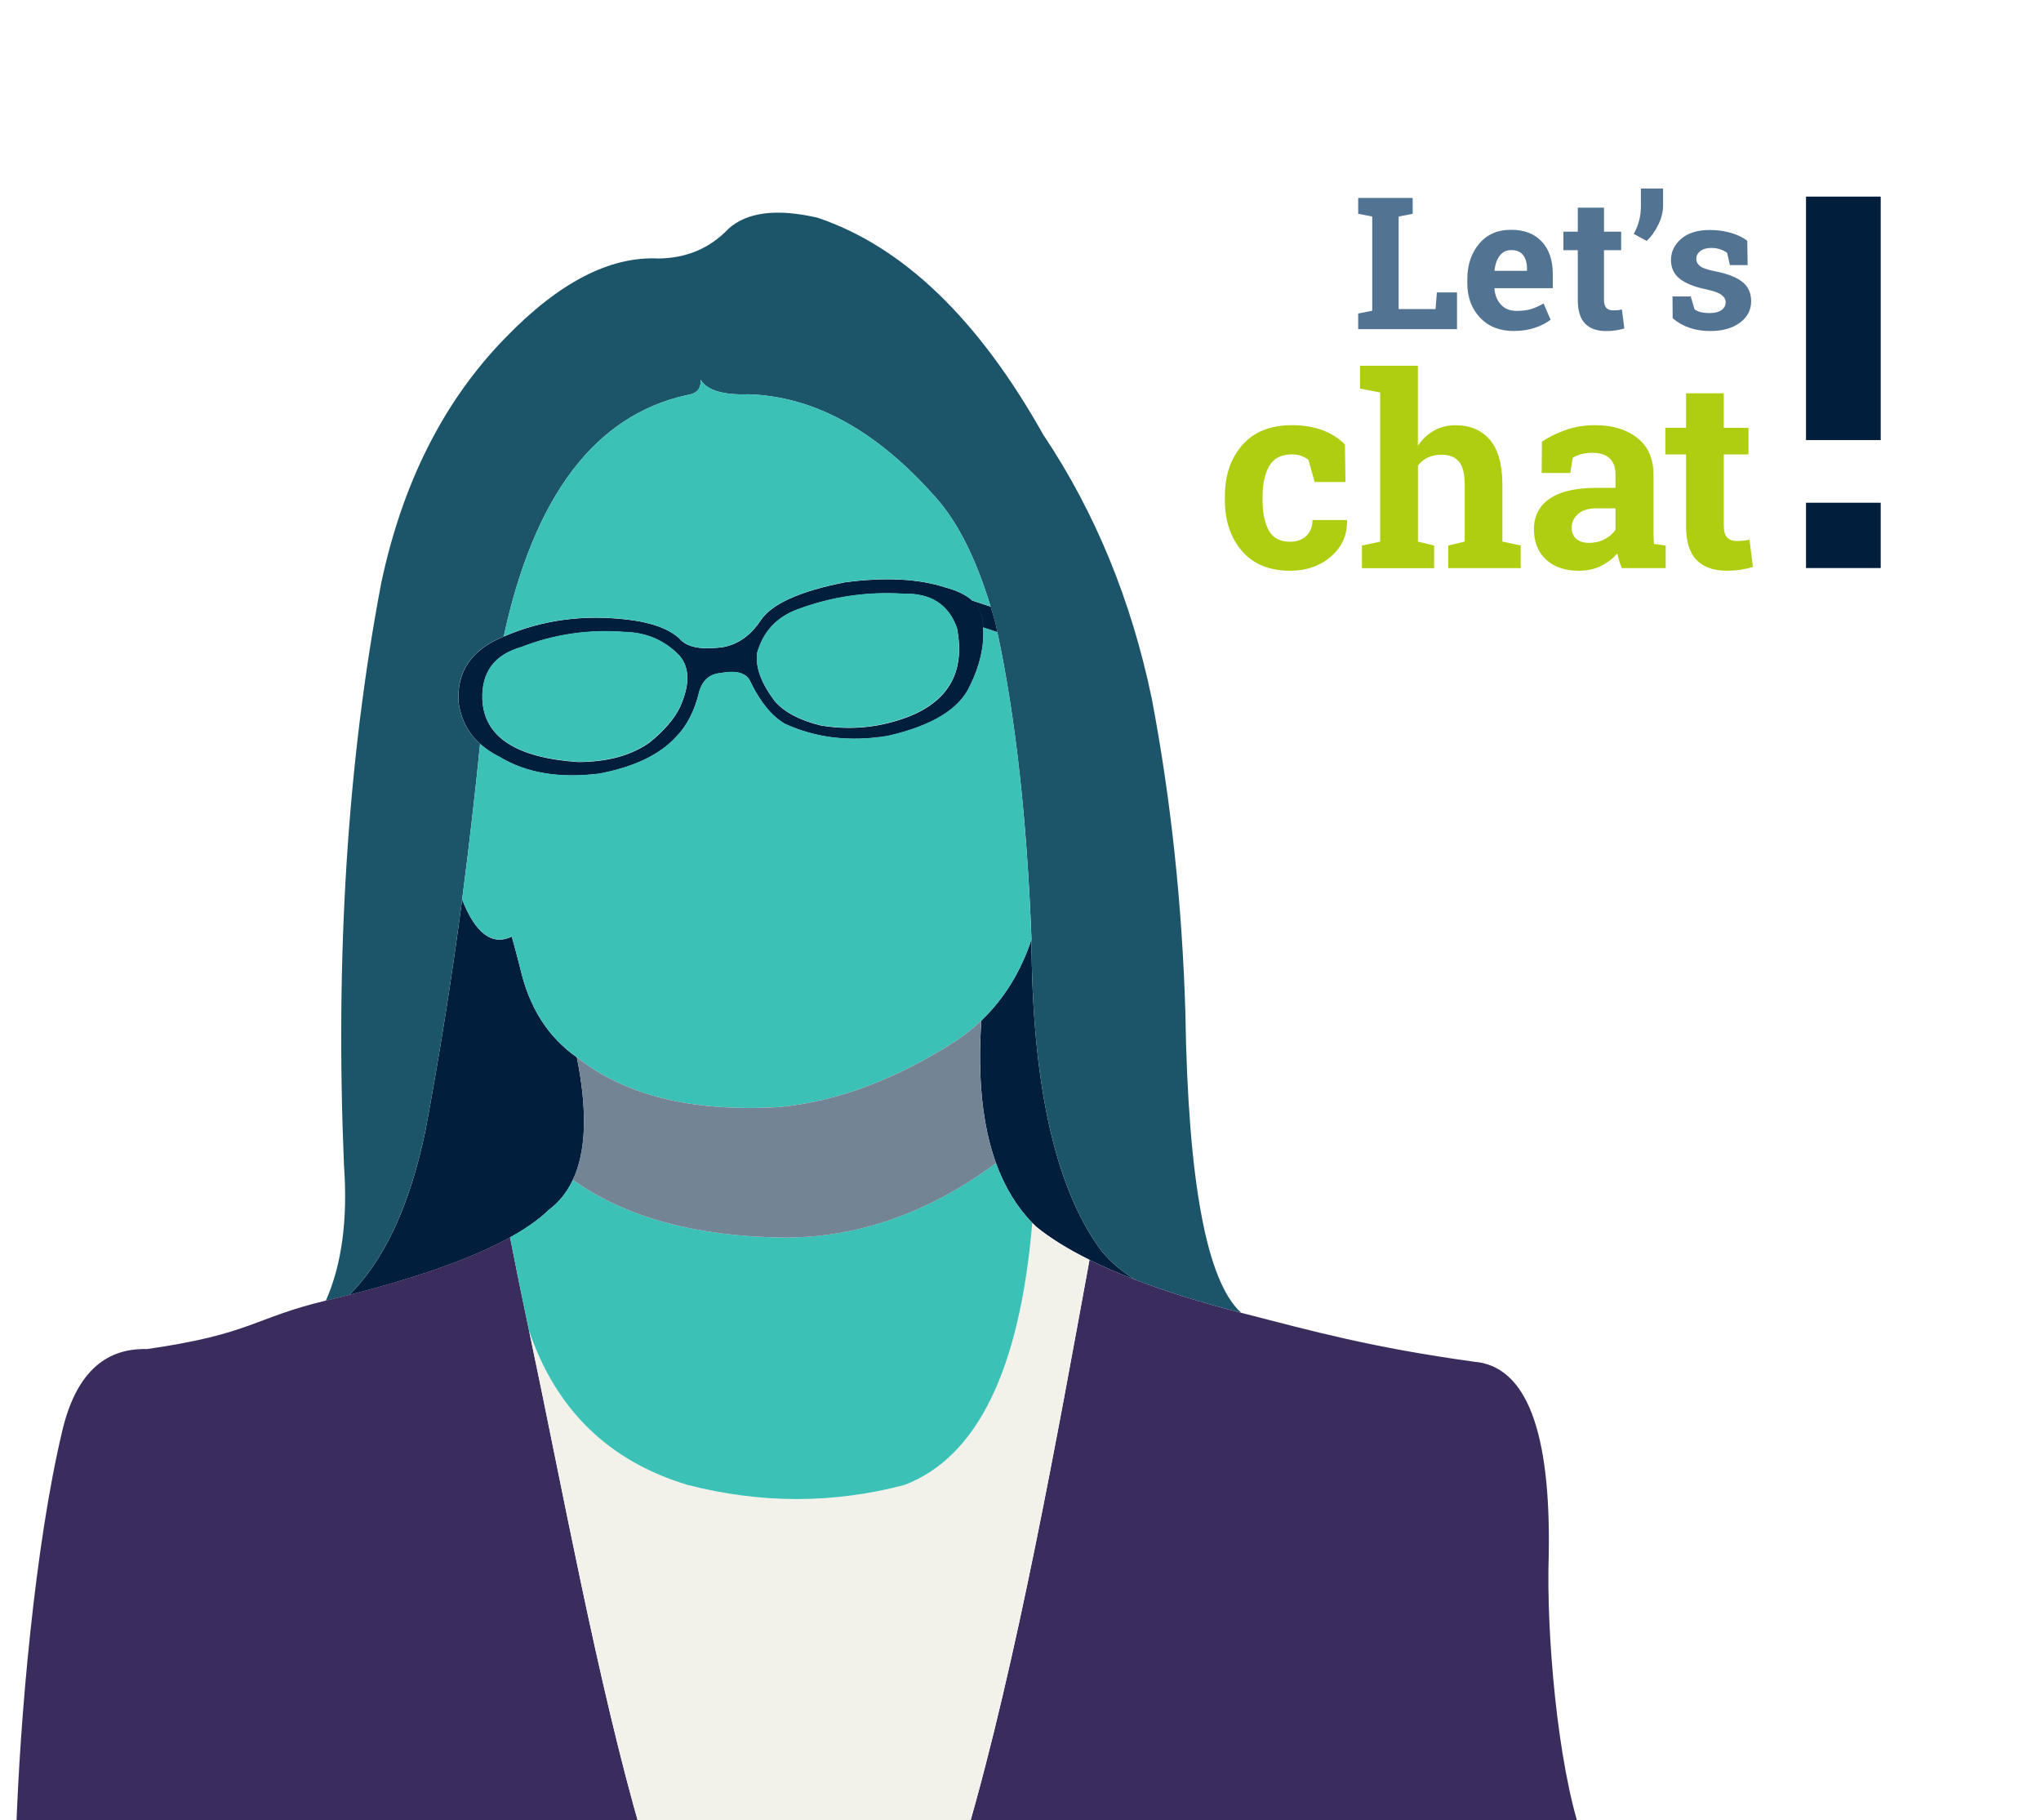 <?xml version="1.0" encoding="UTF-8"?>
<svg id="Layer_1" data-name="Layer 1" xmlns="http://www.w3.org/2000/svg" viewBox="0 0 600 535">
  <defs>
    <style>
      .cls-1 {
        fill: #3b2c5e;
      }

      .cls-2 {
        fill: #afce12;
      }

      .cls-3 {
        fill: #011f3d;
      }

      .cls-4 {
        fill: #738494;
      }

      .cls-5 {
        fill: #f2f2ea;
      }

      .cls-6 {
        fill: #537393;
      }

      .cls-7 {
        fill: #3cc1b7;
      }

      .cls-8 {
        fill: none;
        stroke: rgba(255, 0, 0, 0);
        stroke-linecap: round;
        stroke-linejoin: round;
        stroke-width: 2px;
      }

      .cls-9 {
        fill: #1c5569;
      }
    </style>
  </defs>
  <g>
    <path class="cls-6" d="M399.27,92.15l4.13-.81v-27.69l-4.13-.81v-4.67h16.02v4.67l-4.13,.81v27.2h10.86l.38-4.89h5.92v10.8h-29.05v-4.61Z"/>
    <path class="cls-6" d="M435.07,93.34c-2.48-2.64-3.72-6.01-3.72-10.1v-1.09c0-4.27,1.17-7.78,3.5-10.53,2.33-2.75,5.47-4.11,9.42-4.07,3.87,0,6.88,1.17,9.01,3.5,2.14,2.33,3.2,5.49,3.2,9.47v4.18h-17.1l-.05,.16c.14,1.88,.78,3.44,1.9,4.67s2.64,1.85,4.56,1.85c1.7,0,3.12-.17,4.26-.52,1.14-.34,2.38-.9,3.72-1.66l2.06,4.78c-1.19,.94-2.72,1.73-4.59,2.36s-3.95,.95-6.27,.95c-4.13,0-7.43-1.32-9.91-3.96Zm5.81-18.19c-.82,1.09-1.33,2.53-1.55,4.34l.11,.11h9.45v-.71c0-1.63-.38-2.93-1.14-3.91-.76-.98-1.92-1.47-3.47-1.47-1.45,0-2.58,.54-3.39,1.63Z"/>
    <path class="cls-6" d="M471.53,68.1h5.05v5.43h-5.05v14.6c0,1.12,.23,1.92,.71,2.39,.47,.47,1.09,.71,1.85,.71,.54,0,1.01-.02,1.41-.05,.4-.04,.83-.11,1.3-.22l.71,5.59c-.87,.25-1.73,.44-2.58,.57-.85,.13-1.78,.19-2.8,.19-2.68,0-4.73-.73-6.16-2.2s-2.14-3.79-2.14-6.98v-14.6h-4.23v-5.43h4.23v-7.06h7.71v7.06Z"/>
    <path class="cls-6" d="M487.49,66.06c-.94,1.94-2.08,3.52-3.42,4.75l-3.8-2.06c.69-1.23,1.21-2.51,1.57-3.83,.36-1.32,.54-2.8,.54-4.42v-5.1h6.52v5.1c0,1.77-.47,3.63-1.41,5.56Z"/>
    <path class="cls-6" d="M508.55,77.93l-.81-3.58c-.54-.43-1.21-.79-2.01-1.06-.8-.27-1.68-.41-2.66-.41-1.38,0-2.45,.31-3.23,.92-.78,.62-1.17,1.38-1.17,2.28s.38,1.59,1.14,2.17c.76,.58,2.28,1.09,4.56,1.52,3.55,.72,6.17,1.76,7.87,3.12,1.7,1.36,2.55,3.25,2.55,5.67,0,2.57-1.1,4.67-3.31,6.3-2.21,1.63-5.12,2.44-8.74,2.44-2.21,0-4.24-.32-6.08-.95-1.85-.63-3.49-1.57-4.94-2.8l-.05-6.41h5.37l1.09,3.75c.47,.4,1.09,.69,1.87,.87,.78,.18,1.6,.27,2.47,.27,1.56,0,2.75-.29,3.58-.87,.83-.58,1.25-1.36,1.25-2.33,0-.83-.42-1.56-1.25-2.17s-2.35-1.16-4.56-1.63c-3.37-.69-5.92-1.71-7.66-3.07-1.74-1.36-2.61-3.21-2.61-5.56s.99-4.45,2.99-6.19,4.81-2.61,8.47-2.61c2.24,0,4.35,.3,6.33,.9,1.97,.6,3.52,1.37,4.64,2.31l.11,7.11h-5.21Z"/>
  </g>
  <g>
    <path class="cls-2" d="M384.04,157.49c1.2-1.17,1.8-2.72,1.8-4.64h10.07l.08,.23c.1,4.16-1.46,7.65-4.68,10.46s-7.23,4.22-12.02,4.22c-6.14,0-10.88-1.94-14.21-5.82-3.33-3.88-5-8.86-5-14.95v-1.17c0-6.09,1.71-11.09,5.11-14.99,3.41-3.9,8.29-5.86,14.64-5.86,3.33,0,6.31,.5,8.94,1.48,2.63,.99,4.83,2.39,6.6,4.22l.16,11.01h-9.06l-1.8-6.48c-.57-.47-1.26-.86-2.07-1.17-.81-.31-1.73-.47-2.77-.47-3.17,0-5.41,1.14-6.71,3.43-1.3,2.29-1.95,5.23-1.95,8.82v1.17c0,3.7,.6,6.66,1.8,8.9,1.2,2.24,3.3,3.36,6.32,3.36,1.98,0,3.56-.59,4.76-1.76Z"/>
    <path class="cls-2" d="M405.74,159.17v-43.79l-5.93-1.17v-6.71h17.02v23.5c1.3-1.92,2.89-3.41,4.76-4.45,1.87-1.04,3.95-1.56,6.25-1.56,4.32,0,7.7,1.43,10.15,4.29,2.45,2.86,3.67,7.28,3.67,13.27v16.63l5.39,1.17v6.64h-21.31v-6.64l4.84-1.17v-16.7c0-3.23-.57-5.5-1.72-6.83-1.14-1.33-2.84-1.99-5.07-1.99-1.56,0-2.92,.27-4.06,.82-1.14,.55-2.11,1.34-2.89,2.38v22.33l4.76,1.17v6.64h-21.23v-6.64l5.39-1.17Z"/>
    <path class="cls-2" d="M476,164.87c-.21-.73-.39-1.46-.55-2.19-1.3,1.51-2.9,2.73-4.8,3.67-1.9,.94-4.07,1.41-6.52,1.41-4.06,0-7.27-1.09-9.64-3.28-2.37-2.19-3.55-5.18-3.55-8.98s1.55-6.83,4.65-8.94c3.1-2.11,7.66-3.16,13.7-3.16h5.62v-4.06c0-1.98-.57-3.51-1.72-4.61-1.15-1.09-2.84-1.64-5.07-1.64-1.25,0-2.37,.14-3.36,.43-.99,.29-1.8,.64-2.42,1.05l-.7,4.45h-8.43l.08-9.21c2.03-1.35,4.36-2.5,6.99-3.43s5.5-1.41,8.63-1.41c5.1,0,9.24,1.25,12.41,3.75,3.17,2.5,4.76,6.06,4.76,10.7v17.02c0,.62,.01,1.22,.04,1.8s.07,1.12,.12,1.64l3.43,.47v6.64h-12.88c-.31-.68-.57-1.38-.78-2.11Zm-4.25-6.4c1.38-.73,2.43-1.64,3.16-2.73v-6.32h-5.62c-2.34,0-4.14,.56-5.39,1.68-1.25,1.12-1.87,2.46-1.87,4.02,0,1.41,.46,2.5,1.37,3.28,.91,.78,2.17,1.17,3.79,1.17s3.19-.36,4.57-1.09Z"/>
    <path class="cls-2" d="M506.75,125.76h7.26v7.81h-7.26v21c0,1.61,.34,2.76,1.01,3.43,.68,.68,1.56,1.01,2.65,1.01,.78,0,1.46-.03,2.03-.08s1.2-.16,1.87-.31l1.01,8.04c-1.25,.36-2.49,.64-3.71,.82-1.22,.18-2.56,.27-4.02,.27-3.85,0-6.8-1.05-8.86-3.16-2.06-2.11-3.08-5.45-3.08-10.03v-21h-6.09v-7.81h6.09v-10.15h11.09v10.15Z"/>
  </g>
  <path class="cls-3" d="M530.92,129.35V57.79h21.96v71.56h-21.96Zm0,37.62v-19.2h21.96v19.2h-21.96Z"/>
  <g>
    <g id="Layer1_0_FILL" data-name="Layer1 0 FILL">
      <path class="cls-3" d="M303.47,359.45c.36,.38,.73,.75,1.11,1.11,4.19,3.4,9.43,6.66,15.71,9.76,4.04,2.01,8.5,3.94,13.39,5.82-4.75-2.98-8.37-6.24-10.85-9.79-12.91-18.44-19.44-48.53-19.6-90.24-3.15,9.52-8.06,17.48-14.74,23.87-1.13,16.85,.3,30.82,4.31,41.92,2.54,7,6.1,12.85,10.68,17.56m-153.02-84.15c-5.82,2.73-10.68-.91-14.6-10.92-3.08,23.34-6.69,46.03-10.82,68.08-4.56,21.84-12.02,37.89-22.36,48.15,20.69-5.27,36.45-10.91,47.27-16.91,4.73-2.61,8.52-5.3,11.37-8.06,3.03-2.26,5.4-5.21,7.1-8.85,3.92-8.37,4.3-20.37,1.16-36.02-8.44-5.87-14-14.62-16.67-26.26-.78-3.08-1.59-6.14-2.44-9.2m138.57-90.88c-.06-.97-.18-1.93-.35-2.88-.36-1.94-1.32-3.62-2.86-5.03-1.81-1.65-4.43-2.93-7.87-3.85-7.92-2.58-17.79-3.08-29.61-1.5-13.27,2.61-21.52,6.35-24.75,11.22-2.89,4.33-6.51,6.92-10.87,7.79-6.62,.93-10.97,.07-13.07-2.59-3.13-2.79-8.06-4.6-14.79-5.42-13.18-1.63-25.44,.01-36.76,4.93-9.4,3.78-13.84,10.2-13.31,19.23,.69,5.02,2.81,9.12,6.36,12.33,1.61,1.46,3.52,2.74,5.72,3.82,7.77,4.73,17.52,6.38,29.24,4.93,10.3-1.94,17.86-5.56,22.68-10.85,3.17-3.22,5.43-7.66,6.78-13.31,1.01-3.39,3.15-5.19,6.41-5.42,4.76-.9,7.68,.04,8.75,2.84,2.85,5.81,6.18,9.84,9.99,12.08,9.07,4.18,19.14,5.38,30.2,3.58,13.17-2.99,21.27-7.96,24.31-14.92,2.89-5.9,4.15-11.55,3.8-16.96m-89.13,8.46c2.88,3.53,2.88,8.51,0,14.92-1.67,3.45-4.63,6.9-8.88,10.36-5.38,3.85-12.41,5.78-21.08,5.79-18.25-1.25-27.63-7.37-28.13-18.37-.28-8.02,3.54-13.16,11.47-15.41,9.69-3.77,19.77-5.25,30.23-4.44,6.59,.13,12.06,2.51,16.4,7.15m34.37-13.71c10.13-3.8,20.57-5.35,31.34-4.66,7.97-.22,13.2,3.11,15.68,9.99,2.5,12.57-2.15,21.24-13.93,26.01-8.36,3.28-17.04,4.19-26.04,2.71-6.23-1.53-10.75-3.91-13.56-7.15-4-5.29-5.73-10.02-5.18-14.18,1.75-6.2,5.65-10.44,11.69-12.72m54.42,2.37c.17,.95,.28,1.92,.35,2.88l4.17,1.38c-.18-.9-.37-1.8-.57-2.69-.45-1.66-.92-3.27-1.41-4.83l-5.4-1.78c1.54,1.41,2.5,3.09,2.86,5.03Z"/>
      <path class="cls-9" d="M291.21,178.27c.48,1.57,.95,3.18,1.41,4.83,.2,.89,.39,1.78,.57,2.69,5.37,25.12,8.72,55.23,10.04,90.32,.16,41.72,6.7,71.8,19.6,90.24,2.48,3.55,6.1,6.81,10.85,9.79,8.96,3.45,19.36,6.7,31.21,9.74-10.19-9.2-15.66-38.61-16.42-88.22-.96-31.91-4.25-62.66-9.86-92.24-6.02-28.97-16.66-54.86-31.93-77.67-19.11-34.04-41.23-55.3-66.35-63.76-11.94-2.75-20.65-1.68-26.14,3.21-5.46,5.76-12.32,8.68-20.59,8.78-14.3-.71-29.31,7.05-45.02,23.3-18.04,18.46-30.21,42.46-36.49,72-9.9,52.05-13.56,109.15-10.97,171.29,1.15,15.85-.62,29.1-5.33,39.75,2.35-.56,4.65-1.12,6.88-1.7,10.35-10.26,17.8-26.32,22.36-48.15,4.14-22.05,7.75-44.74,10.82-68.08,1.05-7.98,2.04-16.05,2.96-24.19,.83-7.12,1.6-14.3,2.32-21.55-3.55-3.2-5.67-7.31-6.36-12.33-.52-9.04,3.92-15.45,13.31-19.23,8.94-41.34,26.86-64.99,53.78-70.94,2.98-.39,4.33-1.91,4.07-4.56,1.9,3.14,6.59,4.58,14.05,4.31,19.39,.6,37.73,10.67,55.01,30.23,6.46,7.15,11.87,17.87,16.22,32.15Z"/>
      <path class="cls-1" d="M455.28,457.23c.69-36.73-6.63-55.73-21.97-56.98-30.16-4.17-47.38-8.96-68.42-14.37-11.85-3.04-22.26-6.29-31.21-9.74-4.89-1.87-9.35-3.81-13.39-5.82-9.24,50.36-21.3,118.01-36.17,168.99h180.78c-7.14-21.04-10.35-59.72-9.62-82.08m-305.34-93.55c-10.82,6-26.57,11.64-47.27,16.91-2.23,.58-4.53,1.15-6.88,1.7-21.28,5.1-21.87,9.85-52.61,14.25-12.75-.35-21.05,7.71-24.9,24.16-7.94,33.3-12.46,84.15-13.56,118.59H188.67c-12.82-43.76-23.87-104.5-33.16-148.25-1.93-9.12-3.79-18.24-5.57-27.37Z"/>
      <path class="cls-5" d="M304.58,360.55c-.38-.36-.75-.73-1.11-1.11-3.65,43.21-16.19,68.9-37.6,77.05-20.94,5.51-42.15,5.51-63.64,0-23.25-6.96-38.82-22.11-46.72-45.44,9.29,43.76,20.34,104.5,33.16,148.25h95.44c14.87-50.98,26.93-118.63,36.17-168.99-6.28-3.11-11.52-6.36-15.71-9.76Z"/>
      <path class="cls-7" d="M168.4,346.77c-1.7,3.64-4.07,6.59-7.1,8.85-2.84,2.76-6.63,5.45-11.37,8.06,1.78,9.13,3.64,18.25,5.57,27.37,7.9,23.33,23.47,38.48,46.72,45.44,21.49,5.51,42.7,5.51,63.64,0,21.42-8.16,33.95-33.84,37.6-77.05-4.58-4.7-8.14-10.56-10.68-17.56-19.97,14.74-40.87,22.03-62.7,21.87-25.85-.37-46.41-6.04-61.69-16.99m43.57-148.97c-3.27,.23-5.4,2.04-6.41,5.42-1.35,5.65-3.61,10.09-6.78,13.31-4.82,5.29-12.38,8.91-22.68,10.85-11.73,1.44-21.47-.2-29.24-4.93-2.2-1.08-4.11-2.36-5.72-3.82-.72,7.25-1.49,14.43-2.32,21.55,4.44,11.48,8.32,23.18,11.64,35.11,.85,3.06,1.66,6.12,2.44,9.2,2.67,11.64,8.23,20.39,16.67,26.26,14.11,11.27,33.92,16.16,59.42,14.67,17.01-1.59,34.44-8.13,52.3-19.6,2.59-1.77,4.99-3.72,7.2-5.84,6.68-6.39,11.6-14.34,14.74-23.87-1.32-35.09-4.66-65.2-10.04-90.32l-4.17-1.38c.35,5.41-.91,11.07-3.8,16.96-3.04,6.95-11.14,11.93-24.31,14.92-11.07,1.8-21.13,.61-30.2-3.58-3.81-2.24-7.13-6.27-9.99-12.08-1.07-2.79-3.99-3.74-8.75-2.84m-76.11,66.57c3.92,10.01,8.78,13.65,14.6,10.92-3.32-11.93-7.2-23.63-11.64-35.11-.92,8.14-1.91,16.2-2.96,24.19m129.74-89.87c-10.76-.69-21.21,.86-31.34,4.66-6.04,2.29-9.93,6.53-11.69,12.72-.55,4.16,1.18,8.88,5.18,14.18,2.81,3.24,7.33,5.62,13.56,7.15,9,1.47,17.68,.57,26.04-2.71,11.78-4.78,16.43-13.45,13.93-26.01-2.48-6.88-7.71-10.21-15.68-9.99m-65.71,33.29c2.88-6.41,2.88-11.38,0-14.92-4.34-4.64-9.8-7.02-16.4-7.15-10.46-.81-20.53,.67-30.23,4.44-7.92,2.25-11.74,7.39-11.47,15.41,.51,11,9.89,17.12,28.13,18.37,8.67-.01,15.7-1.95,21.08-5.79,4.25-3.45,7.21-6.9,8.88-10.36m85.93-31.29l5.4,1.78c-4.35-14.28-9.76-25-16.22-32.15-17.28-19.56-35.62-29.63-55.01-30.23-7.47,.26-12.15-1.18-14.05-4.31,.26,2.65-1.09,4.18-4.07,4.56-26.91,5.95-44.84,29.59-53.78,70.94,11.33-4.92,23.58-6.56,36.76-4.93,6.73,.83,11.66,2.64,14.79,5.42,2.09,2.66,6.45,3.52,13.07,2.59,4.36-.87,7.99-3.46,10.87-7.79,3.24-4.87,11.49-8.61,24.75-11.22,11.82-1.57,21.69-1.07,29.61,1.5,3.43,.92,6.05,2.2,7.87,3.85Z"/>
      <path class="cls-4" d="M168.4,346.77c15.28,10.95,35.84,16.62,61.69,16.99,21.84,.16,42.74-7.13,62.7-21.87-4.01-11.09-5.45-25.07-4.31-41.92-2.21,2.12-4.61,4.07-7.2,5.84-17.86,11.48-35.29,18.01-52.3,19.6-25.51,1.49-45.31-3.4-59.42-14.67,3.15,15.65,2.76,27.66-1.16,36.02Z"/>
    </g>
    <path id="Layer1_0_1_STROKES" data-name="Layer1 0 1 STROKES" class="cls-8" d="M364.89,385.89c21.04,5.41,38.26,10.2,68.42,14.36,15.34,1.25,22.66,20.25,21.97,56.98-.73,22.35,2.47,61.04,9.62,82.08h48.35M222.57,191.88c-.55,4.16,1.18,8.88,5.18,14.18,2.81,3.24,7.33,5.62,13.56,7.15,9,1.47,17.68,.57,26.04-2.71,11.78-4.78,16.43-13.45,13.93-26.01-2.48-6.88-7.71-10.21-15.68-9.99-10.76-.69-21.21,.86-31.34,4.66-6.04,2.29-9.93,6.53-11.69,12.72Zm63.24-15.39c1.54,1.41,2.5,3.09,2.86,5.03,.17,.95,.28,1.92,.35,2.88l4.18,1.38c-.19-.9-.38-1.8-.58-2.69-.45-1.66-.92-3.27-1.39-4.83l-5.41-1.78c-1.81-1.65-4.43-2.93-7.87-3.85-7.92-2.58-17.79-3.08-29.61-1.5-13.27,2.61-21.52,6.35-24.75,11.22-2.89,4.33-6.51,6.92-10.87,7.79-6.62,.93-10.97,.07-13.07-2.59-3.13-2.79-8.06-4.6-14.79-5.42-13.18-1.63-25.44,.01-36.76,4.93-9.4,3.78-13.84,10.2-13.31,19.23,.69,5.02,2.81,9.13,6.36,12.34,1.61,1.45,3.52,2.72,5.72,3.81,7.77,4.73,17.52,6.38,29.24,4.93,10.3-1.94,17.86-5.56,22.68-10.85,3.17-3.22,5.43-7.66,6.78-13.31,1.01-3.39,3.15-5.19,6.41-5.42,4.76-.9,7.68,.04,8.75,2.84,2.85,5.81,6.18,9.84,9.99,12.08,9.07,4.18,19.14,5.38,30.2,3.58,13.17-2.99,21.27-7.96,24.31-14.92,2.89-5.9,4.15-11.55,3.8-16.96m-140.94,2.66c8.94-41.34,26.86-64.99,53.78-70.94,2.98-.39,4.33-1.91,4.07-4.56,1.9,3.14,6.59,4.58,14.05,4.31,19.39,.6,37.73,10.67,55.01,30.23,6.46,7.15,11.88,17.87,16.24,32.15M95.79,382.31c4.7-10.65,6.48-23.9,5.33-39.76-2.59-62.14,1.07-119.24,10.97-171.29,6.28-29.53,18.45-53.53,36.49-72,15.71-16.25,30.72-24.01,45.02-23.3,8.26-.09,15.13-3.02,20.59-8.78,5.49-4.89,14.2-5.96,26.14-3.21,25.12,8.47,47.24,29.72,66.35,63.76,15.27,22.8,25.91,48.69,31.93,77.67,5.62,29.58,8.9,60.33,9.86,92.24,.76,49.61,6.23,79.02,16.42,88.23-11.85-3.05-22.26-6.3-31.21-9.74-4.89-1.88-9.35-3.82-13.38-5.82-9.25,50.35-21.31,118-36.18,168.98h180.78M141.8,205.57c-.28-8.02,3.54-13.16,11.47-15.41,9.69-3.77,19.77-5.25,30.23-4.44,6.59,.13,12.06,2.51,16.4,7.15,2.88,3.53,2.88,8.51,0,14.92-1.67,3.45-4.63,6.9-8.88,10.36-5.38,3.85-12.41,5.78-21.08,5.79-18.25-1.25-27.63-7.37-28.13-18.37Zm-5.94,58.81c3.92,10.01,8.78,13.66,14.6,10.94-3.32-11.94-7.2-23.64-11.63-35.11-.93,8.13-1.92,16.19-2.97,24.18-3.08,23.34-6.69,46.03-10.82,68.08-4.56,21.84-12.02,37.89-22.36,48.17,20.69-5.28,36.45-10.92,47.27-16.91,4.73-2.62,8.52-5.31,11.37-8.07,3.03-2.26,5.4-5.21,7.1-8.84,3.92-8.37,4.3-20.39,1.16-36.04-8.44-5.87-14-14.62-16.67-26.26-.78-3.08-1.59-6.14-2.44-9.18m-9.32-56.66c-.72,7.24-1.49,14.42-2.31,21.55m29.58,106.59c15.28,10.94,35.84,16.6,61.69,16.98,21.84,.16,42.74-7.13,62.71-21.87-4.02-11.09-5.46-25.06-4.33-41.9-2.21,2.12-4.61,4.06-7.2,5.83-17.86,11.48-35.29,18.01-52.3,19.6-25.51,1.49-45.31-3.4-59.42-14.67m123.64-124.96c5.36,25.12,8.7,55.23,10.02,90.32,.16,41.72,6.7,71.8,19.6,90.24,2.48,3.55,6.1,6.82,10.85,9.8m-30.2-16.69c.36,.37,.73,.74,1.11,1.1,4.19,3.4,9.43,6.66,15.72,9.78m-27.49-28.44c2.53,7,6.08,12.85,10.66,17.57-3.65,43.2-16.19,68.88-37.6,77.04-20.94,5.51-42.15,5.51-63.64,0-23.25-6.96-38.82-22.11-46.72-45.44,9.29,43.76,20.34,104.5,33.16,148.25h95.44m4.36-239.32c6.68-6.39,11.6-14.35,14.74-23.88m-207.43,106.21c-21.28,5.09-21.87,9.83-52.61,14.24-12.75-.35-21.05,7.71-24.9,24.16-7.94,33.3-12.46,84.15-13.56,118.59H188.67m-215.27,0H4.72m97.95-158.7c-2.23,.57-4.53,1.14-6.88,1.7m54.15-18.62c1.78,9.12,3.64,18.24,5.57,27.36"/>
  </g>
</svg>